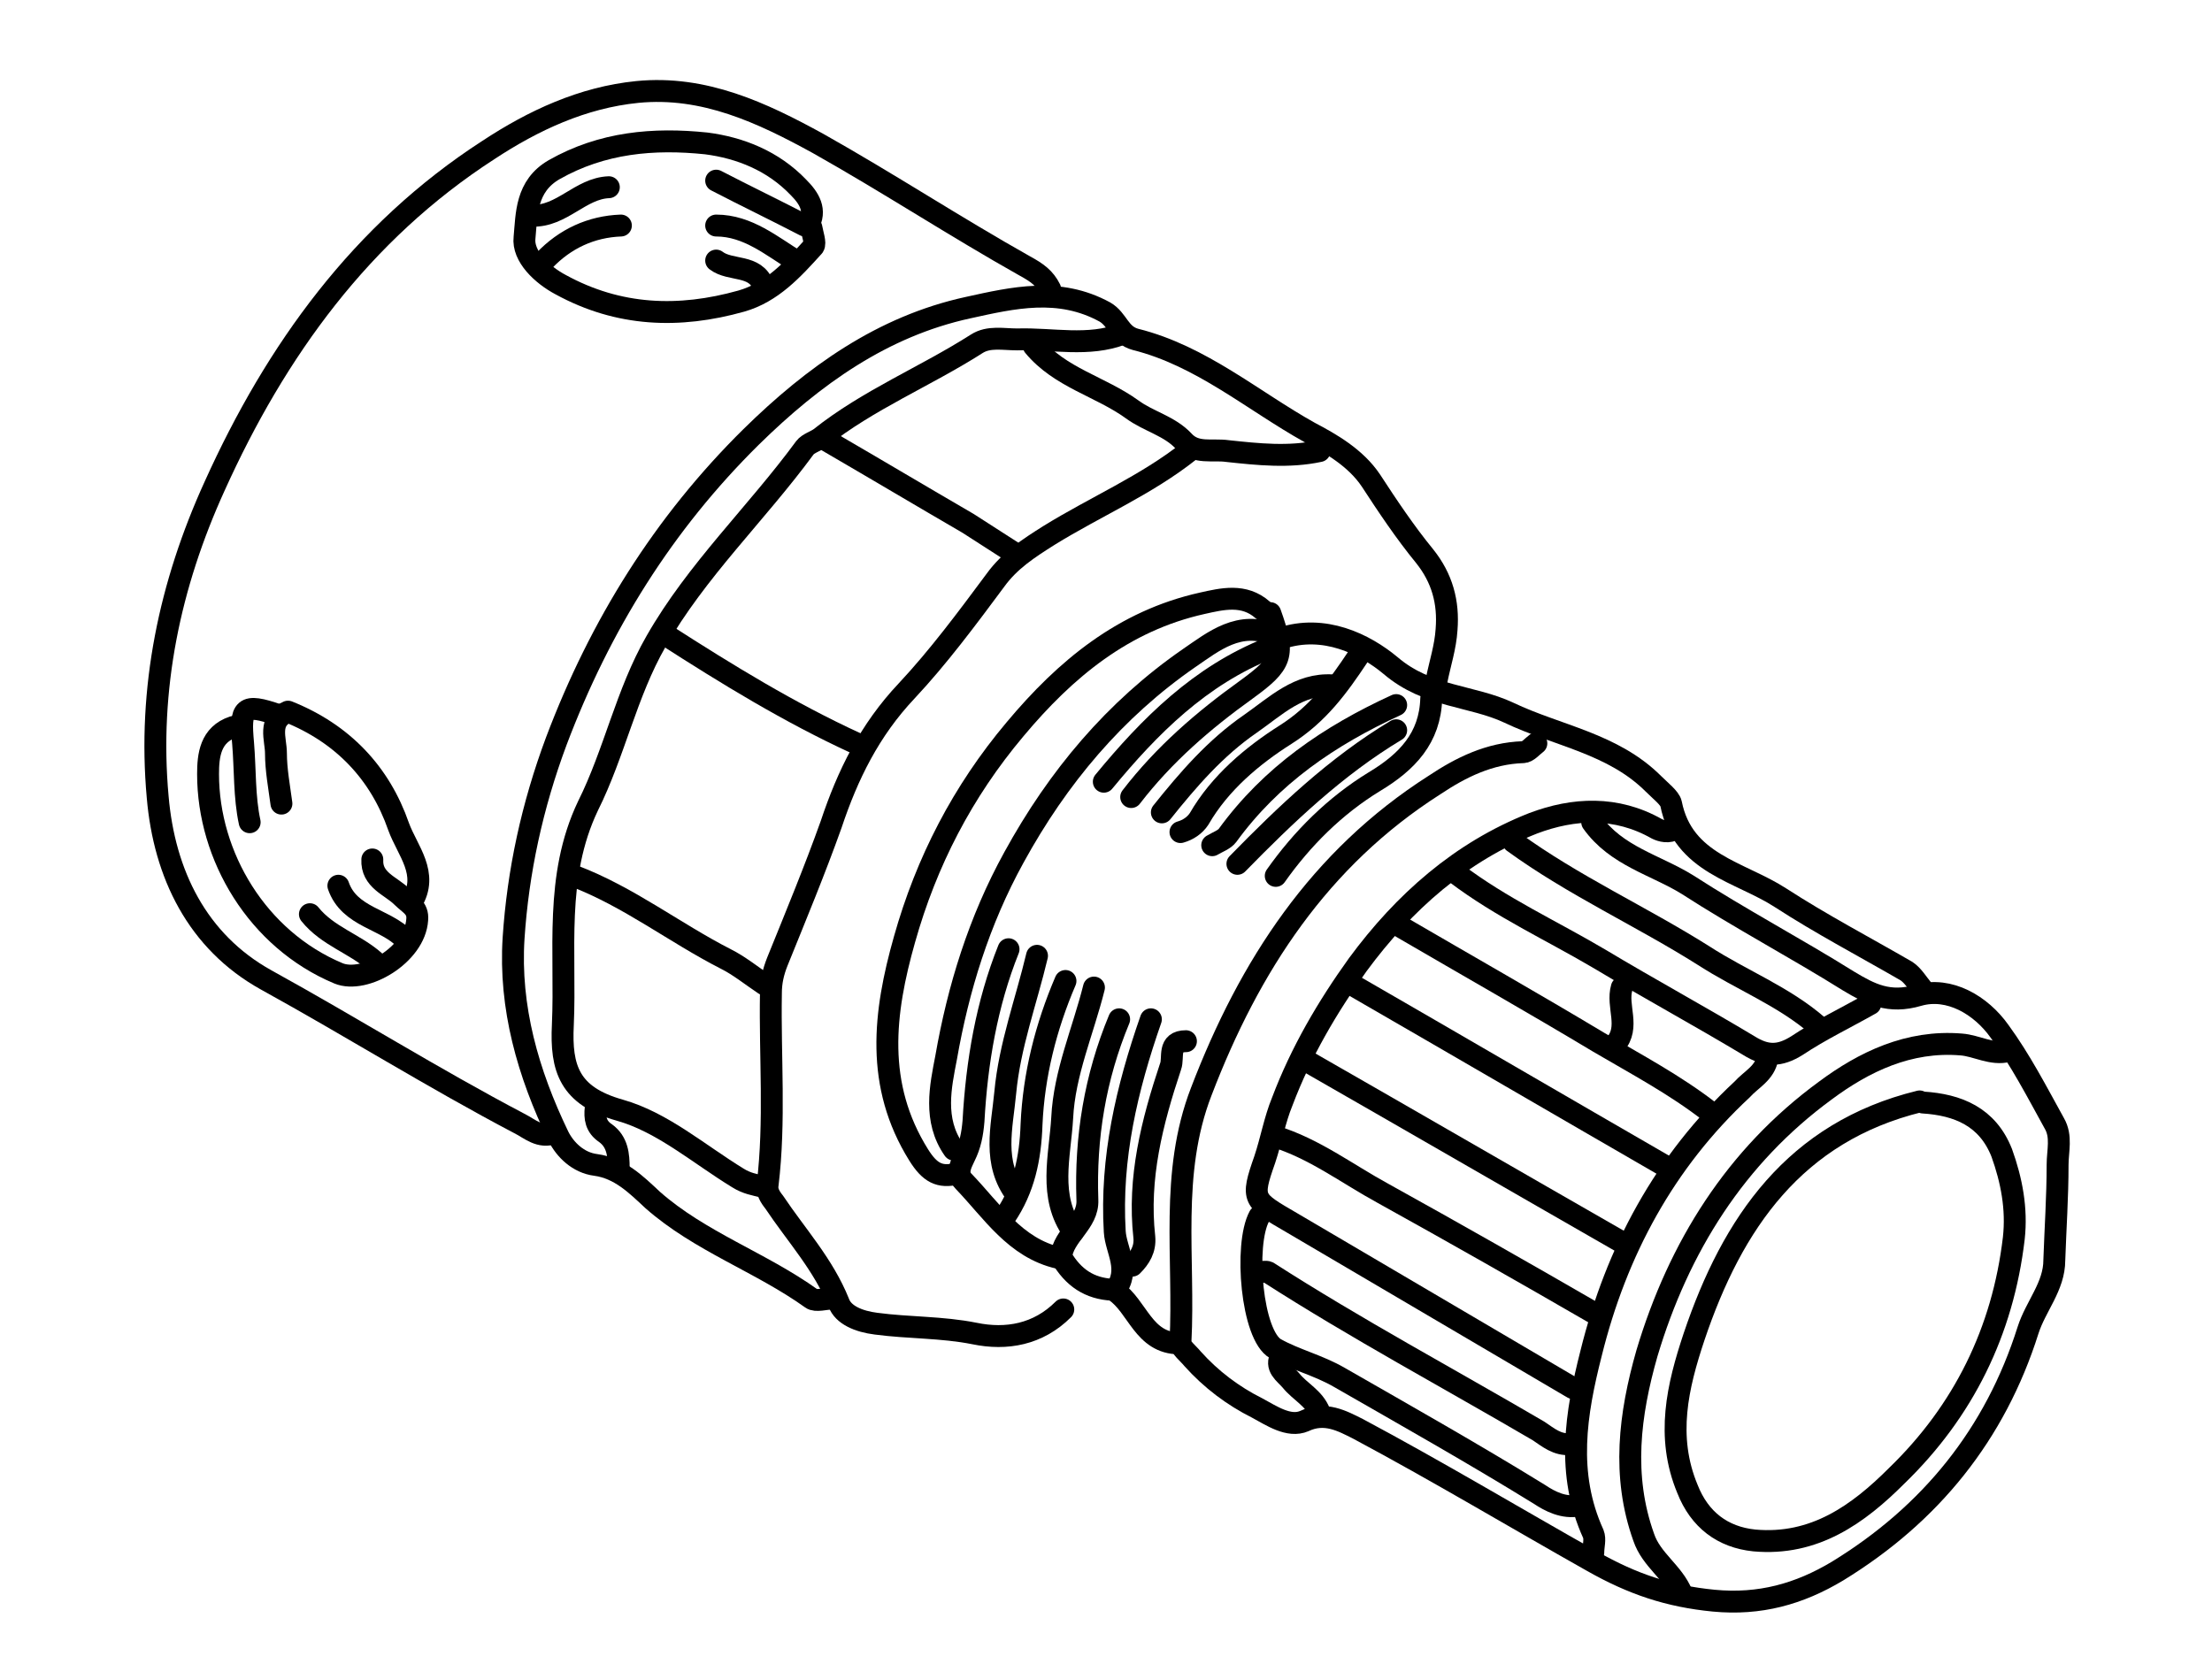 <?xml version="1.0" encoding="utf-8"?>
<!-- Generator: Adobe Illustrator 18.0.0, SVG Export Plug-In . SVG Version: 6.00 Build 0)  -->
<!DOCTYPE svg PUBLIC "-//W3C//DTD SVG 1.1//EN" "http://www.w3.org/Graphics/SVG/1.1/DTD/svg11.dtd">
<svg version="1.1" id="Layer_1" xmlns="http://www.w3.org/2000/svg" xmlns:xlink="http://www.w3.org/1999/xlink" x="0px" y="0px"
	 width="202px" height="152px" viewBox="0 0 202 152" enable-background="new 0 0 202 152" xml:space="preserve">
<g>
	<path fill="none" stroke="#000000" stroke-width="2" stroke-linecap="round" stroke-linejoin="round" stroke-miterlimit="10" d="
		M95.9,26.4c-0.5-1-1.2-1.5-2.3-2.1c-6.4-3.6-12.5-7.6-18.9-11.2c-5.1-2.8-10.4-5.3-16.5-4.7c-5,0.5-9.5,2.6-13.6,5.3
		C33,21.2,25.2,32,19.6,44.4c-4.1,9-6.1,18.5-5.2,28.4c0.6,7,3.6,13.2,9.9,16.7c7.8,4.3,15.3,9,23.1,13.1c1,0.5,1.9,1.4,3.2,0.9"/>
	<path fill="none" stroke="#000000" stroke-width="2" stroke-linecap="round" stroke-linejoin="round" stroke-miterlimit="10" d="
		M131.2,62.1c0.3-1.5,0.8-3,0.9-4.6c0.2-2.5-0.4-4.7-2-6.7c-1.8-2.2-3.4-4.6-4.9-6.9c-1.4-2.1-3.7-3.4-5.6-4.4
		c-5.2-2.9-9.9-7-15.9-8.5c-1.5-0.4-1.6-1.8-2.8-2.5c-4.2-2.3-8.4-1.3-12.5-0.4c-7.8,1.7-14.1,6.2-19.8,11.8
		c-8,7.9-13.8,17.2-17.8,27.8c-2.2,5.9-3.5,11.9-3.9,18C46.5,92,48.2,98,51,103.8c0.6,1.2,1.8,2.4,3.4,2.6c2.2,0.3,3.7,1.8,5.2,3.2
		c4.3,3.8,9.9,5.7,14.5,9c0.4,0.3,1.3,0,2,0"/>
	<path fill="none" stroke="#000000" stroke-width="2" stroke-linecap="round" stroke-linejoin="round" stroke-miterlimit="10" d="
		M115.3,55.7c-1.7-1.5-3.7-1-5.5-0.6c-7.2,1.6-12.5,6-17.1,11.5c-4.8,5.7-8.1,12.1-10.1,19.2c-1.9,6.7-2.7,13.3,1.3,19.7
		c1,1.6,1.9,2.1,3.5,1.7"/>
	<path fill="none" stroke="#000000" stroke-width="2" stroke-linecap="round" stroke-linejoin="round" stroke-miterlimit="10" d="
		M145.4,75.1c2.2,3.1,5.8,3.9,8.7,5.7c4.8,3.1,9.9,5.8,14.7,8.8c2,1.2,3.7,2.1,6.4,1.3c2.8-0.8,5.7,0.9,7.4,3.3
		c1.9,2.6,3.4,5.5,5,8.4c0.7,1.2,0.3,2.5,0.3,3.8c0,2.9-0.2,5.8-0.3,8.7c0,2.4-1.7,4.2-2.4,6.4c-3,9.5-8.9,16.8-17.4,22
		c-3.5,2.1-7.1,3.1-11.3,2.7c-4.1-0.4-7.4-1.5-11.1-3.6c-7.1-4-14.1-8.2-21.4-12.1c-1.4-0.7-3-1.6-4.9-0.7c-1.4,0.6-3-0.5-4.3-1.2
		c-2.2-1.1-4.2-2.6-5.9-4.5c-0.4-0.5-1.1-1-1.1-1.5c0.4-7.7-1-15.4,1.9-22.9c4.4-11.5,10.8-21.3,21.3-28c2.4-1.6,5-2.9,8.1-3
		c0.4,0,0.8-0.5,1.2-0.8"/>
	<path fill="none" stroke="#000000" stroke-width="2" stroke-linecap="round" stroke-linejoin="round" stroke-miterlimit="10" d="
		M183.4,96c-1.5,0.4-2.9-0.5-4.3-0.6c-4.8-0.4-8.9,1.6-12.4,4.2c-8.2,6-13.4,14.3-16.3,24c-1.6,5.6-2.3,11.2-0.3,16.8
		c0.7,2.1,2.7,3.2,3.5,5.2"/>
	<path fill="none" stroke="#000000" stroke-width="2" stroke-linecap="round" stroke-linejoin="round" stroke-miterlimit="10" d="
		M116.4,58c-3.2-1.4-5.6,0.6-7.8,2.1c-6.8,4.7-12,10.9-16,18.2c-3.2,5.8-5.1,12-6.2,18.3c-0.5,2.6-1.2,5.7,0.7,8.4"/>
	<path fill="none" stroke="#000000" stroke-width="2" stroke-linecap="round" stroke-linejoin="round" stroke-miterlimit="10" d="
		M73.8,20.6c0.8-1.4,0.1-2.5-0.9-3.5c-2.3-2.4-5.3-3.6-8.4-4c-4.8-0.5-9.5-0.1-13.9,2.4c-2.6,1.5-2.5,4.1-2.7,6.2
		c-0.2,1.7,1.6,3.4,3.3,4.3c5.3,2.9,10.8,3.1,16.5,1.5c2.8-0.8,4.7-2.9,6.6-5c0.2-0.3-0.1-1.1-0.2-1.7"/>
	<path fill="none" stroke="#000000" stroke-width="2" stroke-linecap="round" stroke-linejoin="round" stroke-miterlimit="10" d="
		M21.3,66.4c-2.1,0.7-2.3,2.6-2.3,4.3c0,7.5,4.5,15.1,11.9,18.2c2.4,1,7-1.7,7.2-4.9c0.1-1.1-0.7-1.4-1.4-2.1c-1-1-2.8-1.5-2.7-3.4"
		/>
	<path fill="none" stroke="#000000" stroke-width="2" stroke-linecap="round" stroke-linejoin="round" stroke-miterlimit="10" d="
		M116.4,103.8c3.6,1.1,6.6,3.4,9.9,5.2c6.5,3.6,13,7.3,19.4,11"/>
	<path fill="none" stroke="#000000" stroke-width="2" stroke-linecap="round" stroke-linejoin="round" stroke-miterlimit="10" d="
		M119.3,96.9c9.6,5.5,19.1,11,28.7,16.5c0.1,0,0.2,0,0.3,0"/>
	<path fill="none" stroke="#000000" stroke-width="2" stroke-linecap="round" stroke-linejoin="round" stroke-miterlimit="10" d="
		M123.4,89.9c9.7,5.6,19.3,11.2,29,16.8"/>
	<path fill="none" stroke="#000000" stroke-width="2" stroke-linecap="round" stroke-linejoin="round" stroke-miterlimit="10" d="
		M153,75.7c-0.6,0.4-1.3,0.2-1.7,0c-3.7-2.1-7.6-1.9-11.3-0.5c-6.6,2.6-11.8,7.2-16,12.9c-2.8,3.9-5.2,8-6.9,12.5
		c-0.7,1.7-1,3.5-1.6,5.3c-1.3,3.7-1.1,3.7,2.5,5.8c8.5,5,17,10,25.5,15c0.3,0.2,0.6,0.2,0.9,0.3"/>
	<path fill="none" stroke="#000000" stroke-width="2" stroke-linecap="round" stroke-linejoin="round" stroke-miterlimit="10" d="
		M143.4,131.9c-1.2,0.1-2-0.6-2.9-1.2c-8.2-4.8-16.6-9.3-24.7-14.5c-0.2-0.1-0.6,0-0.9,0"/>
	<path fill="none" stroke="#000000" stroke-width="2" stroke-linecap="round" stroke-linejoin="round" stroke-miterlimit="10" d="
		M138.2,76.9c5.5,4,11.7,6.8,17.4,10.4c3.4,2.2,7.3,3.7,10.4,6.4"/>
	<path fill="none" stroke="#000000" stroke-width="2" stroke-linecap="round" stroke-linejoin="round" stroke-miterlimit="10" d="
		M133,79.8c4.1,3.1,8.7,5.2,13.1,7.8c4.5,2.7,9.1,5.2,13.6,7.9c1.6,1,2.8,1,4.4,0c2.1-1.4,4.4-2.5,6.7-3.8"/>
	<path fill="none" stroke="#000000" stroke-width="2" stroke-linecap="round" stroke-linejoin="round" stroke-miterlimit="10" d="
		M115,111.1c-1.4,2.6-0.7,10.9,1.5,12.1c1.8,1,3.9,1.5,5.8,2.6c6.1,3.5,12.3,7,18.3,10.7c0.9,0.6,2.2,1.3,3.6,1"/>
	<path fill="none" stroke="#000000" stroke-width="2" stroke-linecap="round" stroke-linejoin="round" stroke-miterlimit="10" d="
		M105.1,93.1c-2.2,6.3-3.7,12.7-3.3,19.4c0.1,1.7,1.5,3.5,0,5.4c2.1,1.4,2.6,4.8,5.9,4.8"/>
	<path fill="none" stroke="#000000" stroke-width="2" stroke-linecap="round" stroke-linejoin="round" stroke-miterlimit="10" d="
		M117,58.3c3.9-1.3,7.6,0.5,10,2.5c3.4,2.9,7.4,2.7,10.8,4.3c4.4,2.1,9.5,2.8,13.2,6.5c0.6,0.6,1.5,1.3,1.6,1.8
		c1.1,5.5,6.3,6.2,10,8.6c3.7,2.4,7.7,4.5,11.5,6.7c0.6,0.4,1,1.1,1.5,1.7"/>
	<path fill="none" stroke="#000000" stroke-width="2" stroke-linecap="round" stroke-linejoin="round" stroke-miterlimit="10" d="
		M99.9,90.2c-1,4-2.7,7.8-2.9,11.9c-0.2,3.5-1.3,7.2,1,10.4"/>
	<path fill="none" stroke="#000000" stroke-width="2" stroke-linecap="round" stroke-linejoin="round" stroke-miterlimit="10" d="
		M102.5,30.5c-3.1,1.2-6.4,0.4-9.6,0.5c-1.3,0-2.6-0.3-3.7,0.4c-4.7,3-9.9,5.1-14.3,8.6c-0.4,0.3-1.1,0.5-1.4,0.9
		c-4.4,6-9.9,11.2-13.6,17.7c-2.7,4.7-3.8,10.2-6.2,15c-3.1,6.5-2,13.3-2.3,20c-0.2,4,0.6,6.5,5.2,7.8c3.9,1.1,7.2,4,10.8,6.2
		c0.8,0.5,1.5,0.6,2.3,0.8"/>
	<path fill="none" stroke="#000000" stroke-width="2" stroke-linecap="round" stroke-linejoin="round" stroke-miterlimit="10" d="
		M94.7,87.3c-1,4.2-2.5,8.2-2.9,12.5c-0.3,3.2-1.2,6.4,1,9.3"/>
	<path fill="none" stroke="#000000" stroke-width="2" stroke-linecap="round" stroke-linejoin="round" stroke-miterlimit="10" d="
		M108.6,41.2c-3.9,3.1-8.6,5.1-12.8,7.7c-1.9,1.2-3.6,2.3-4.9,4.1c-2.6,3.5-5.2,7-8.1,10.1c-3.4,3.6-5.4,7.7-6.9,12.2
		c-1.5,4.2-3.2,8.3-4.9,12.5c-0.4,1-0.6,1.9-0.6,2.9c-0.1,5.8,0.4,11.7-0.3,17.5c-0.1,0.6,0.2,1.1,0.6,1.6c2,3,4.5,5.7,5.9,9.2
		c0.4,1.1,1.8,1.7,3.4,1.9c3,0.4,6,0.3,9,0.9c2.9,0.6,5.8,0.1,8.1-2.2"/>
	<path fill="none" stroke="#000000" stroke-width="2" stroke-linecap="round" stroke-linejoin="round" stroke-miterlimit="10" d="
		M108.3,95.1c-1.7,0-1.1,1.5-1.4,2.3c-1.7,5.1-3,10.2-2.4,15.6c0.1,1.1-0.4,1.9-1.1,2.6"/>
	<path fill="none" stroke="#000000" stroke-width="2" stroke-linecap="round" stroke-linejoin="round" stroke-miterlimit="10" d="
		M92.1,86.7c-2,5-2.9,10.3-3.2,15.7c-0.1,1.2-0.3,2.2-0.8,3.2c-0.2,0.5-0.9,1.5-0.1,2.3c2.6,2.7,4.7,6.1,8.7,7"/>
	<path fill="none" stroke="#000000" stroke-width="2" stroke-linecap="round" stroke-linejoin="round" stroke-miterlimit="10" d="
		M128,84.7c6,3.5,12,6.9,18,10.5c3.4,2,7,3.9,10.2,6.4"/>
	<path fill="none" stroke="#000000" stroke-width="2" stroke-linecap="round" stroke-linejoin="round" stroke-miterlimit="10" d="
		M102.2,93.1c-2.2,5.3-3.1,10.8-2.9,16.5c0.1,2.1-2.2,3.2-2.4,5.2c1.1,1.9,2.6,2.9,4.7,3"/>
	<path fill="none" stroke="#000000" stroke-width="2" stroke-linecap="round" stroke-linejoin="round" stroke-miterlimit="10" d="
		M97.3,89.6c-1.8,4.2-2.9,8.6-3.1,13.1c-0.1,3.1-0.7,5.9-2.4,8.4"/>
	<path fill="none" stroke="#000000" stroke-width="2" stroke-linecap="round" stroke-linejoin="round" stroke-miterlimit="10" d="
		M130.7,63.8c-0.1,3.6-2.2,5.8-5.2,7.6c-3.6,2.2-6.6,5.2-9,8.6"/>
	<path fill="none" stroke="#000000" stroke-width="2" stroke-linecap="round" stroke-linejoin="round" stroke-miterlimit="10" d="
		M60.8,58c5.6,3.6,11.3,7.1,17.4,9.9"/>
	<path fill="none" stroke="#000000" stroke-width="2" stroke-linecap="round" stroke-linejoin="round" stroke-miterlimit="10" d="
		M127.5,64.4c-6.1,2.8-11.4,6.4-15.4,11.9c-0.3,0.4-0.9,0.6-1.4,0.9"/>
	<path fill="none" stroke="#000000" stroke-width="2" stroke-linecap="round" stroke-linejoin="round" stroke-miterlimit="10" d="
		M52.4,80c5,1.9,9.2,5.2,13.9,7.6c1.2,0.6,2.3,1.5,3.5,2.3"/>
	<path fill="none" stroke="#000000" stroke-width="2" stroke-linecap="round" stroke-linejoin="round" stroke-miterlimit="10" d="
		M75.6,40.3c4.3,2.5,8.5,5,12.8,7.5c1.4,0.9,2.8,1.8,4.2,2.7"/>
	<path fill="none" stroke="#000000" stroke-width="2" stroke-linecap="round" stroke-linejoin="round" stroke-miterlimit="10" d="
		M25.7,73.4c-0.2-1.5-0.5-3.1-0.5-4.6c0-1.3-0.8-3,1.1-3.8c5,2,8.4,5.6,10.1,10.5c0.8,2.2,2.8,4.3,1.2,6.9"/>
	<path fill="none" stroke="#000000" stroke-width="2" stroke-linecap="round" stroke-linejoin="round" stroke-miterlimit="10" d="
		M116,56c1.4,3.9,1.1,4.6-2.2,7c-3.9,2.8-7.5,5.9-10.5,9.8"/>
	<path fill="none" stroke="#000000" stroke-width="2" stroke-linecap="round" stroke-linejoin="round" stroke-miterlimit="10" d="
		M124,60c-1.8,2.7-3.6,5.2-6.6,7.1c-3,1.9-6,4.4-7.9,7.7c-0.4,0.6-1,1-1.7,1.2"/>
	<path fill="none" stroke="#000000" stroke-width="2" stroke-linecap="round" stroke-linejoin="round" stroke-miterlimit="10" d="
		M121.7,62.6c-3.1-0.2-5.2,1.9-7.5,3.5c-3.2,2.2-5.7,5.1-8.1,8.1"/>
	<path fill="none" stroke="#000000" stroke-width="2" stroke-linecap="round" stroke-linejoin="round" stroke-miterlimit="10" d="
		M115.9,59.2c-6.3,2.5-10.9,7.1-15.1,12.2"/>
	<path fill="none" stroke="#000000" stroke-width="2" stroke-linecap="round" stroke-linejoin="round" stroke-miterlimit="10" d="
		M127.5,66.7C122,70,117.4,74.4,113,78.9"/>
	<path fill="none" stroke="#000000" stroke-width="2" stroke-linecap="round" stroke-linejoin="round" stroke-miterlimit="10" d="
		M94.4,31.6c2.4,2.9,6.1,3.7,9,5.8c1.5,1.1,3.4,1.5,4.7,2.9c1.1,1.2,2.6,0.7,4,0.9c2.8,0.3,5.6,0.6,8.4,0"/>
	<path fill="none" stroke="#000000" stroke-width="2" stroke-linecap="round" stroke-linejoin="round" stroke-miterlimit="10" d="
		M25.4,65.3c-3.2-1.1-3.5-0.7-3.2,2.6c0.2,2.4,0.1,4.9,0.6,7.2"/>
	<path fill="none" stroke="#000000" stroke-width="2" stroke-linecap="round" stroke-linejoin="round" stroke-miterlimit="10" d="
		M65.4,16.5c2.7,1.4,5.4,2.7,8.1,4.1"/>
	<path fill="none" stroke="#000000" stroke-width="2" stroke-linecap="round" stroke-linejoin="round" stroke-miterlimit="10" d="
		M72.8,23.9c-2.3-1.4-4.5-3.3-7.4-3.3"/>
	<path fill="none" stroke="#000000" stroke-width="2" stroke-linecap="round" stroke-linejoin="round" stroke-miterlimit="10" d="
		M55.6,17.1c-2.6,0.1-4.3,2.7-7,2.6"/>
	<path fill="none" stroke="#000000" stroke-width="2" stroke-linecap="round" stroke-linejoin="round" stroke-miterlimit="10" d="
		M56.7,20.6c-2.7,0.1-5.1,1.2-7,3.2"/>
	<path fill="none" stroke="#000000" stroke-width="2" stroke-linecap="round" stroke-linejoin="round" stroke-miterlimit="10" d="
		M30.9,80.9c1,2.9,4.3,3,6.1,4.9"/>
	<path fill="none" stroke="#000000" stroke-width="2" stroke-linecap="round" stroke-linejoin="round" stroke-miterlimit="10" d="
		M161.4,96.6c-0.2,1.4-1.5,2-2.3,2.9c-7.1,6.6-11.5,14.8-13.8,24.1c-1.4,5.5-2.3,11,0.2,16.5c0.2,0.5,0,1.1,0,1.7"/>
	<path fill="none" stroke="#000000" stroke-width="2" stroke-linecap="round" stroke-linejoin="round" stroke-miterlimit="10" d="
		M117,123.8c-0.6,1.1,0.3,1.6,0.9,2.3c0.8,1,2.1,1.6,2.6,2.9"/>
	<path fill="none" stroke="#000000" stroke-width="2" stroke-linecap="round" stroke-linejoin="round" stroke-miterlimit="10" d="
		M28.3,83.5c1.6,2,4.1,2.7,5.9,4.3"/>
	<path fill="none" stroke="#000000" stroke-width="2" stroke-linecap="round" stroke-linejoin="round" stroke-miterlimit="10" d="
		M54.4,101.2c-0.1,0.9,0,1.7,0.9,2.3c1.1,0.8,1.2,2,1.2,3.2"/>
	<path fill="none" stroke="#000000" stroke-width="2" stroke-linecap="round" stroke-linejoin="round" stroke-miterlimit="10" d="
		M148.1,90.2c-0.5,1.7,0.8,3.6-0.6,5.2"/>
	<path fill="none" stroke="#000000" stroke-width="2" stroke-linecap="round" stroke-linejoin="round" stroke-miterlimit="10" d="
		M65.4,23.8c1.3,1,3.6,0.3,4.3,2.3"/>
	<path fill="none" stroke="#000000" stroke-width="2" stroke-linecap="round" stroke-linejoin="round" stroke-miterlimit="10" d="
		M175.3,100.6c-11.4,2.8-17.1,11.1-20.6,21.5c-1.5,4.5-2.6,9.1-0.6,13.9c1.1,2.8,3.2,4.4,6.1,4.7c5.5,0.5,9.5-2.4,13-5.9
		c6.1-5.9,9.7-13.2,10.7-21.7c0.3-2.7-0.2-5.3-1.1-7.8c-1.3-3.3-4-4.4-7.2-4.6"/>
</g>
</svg>
